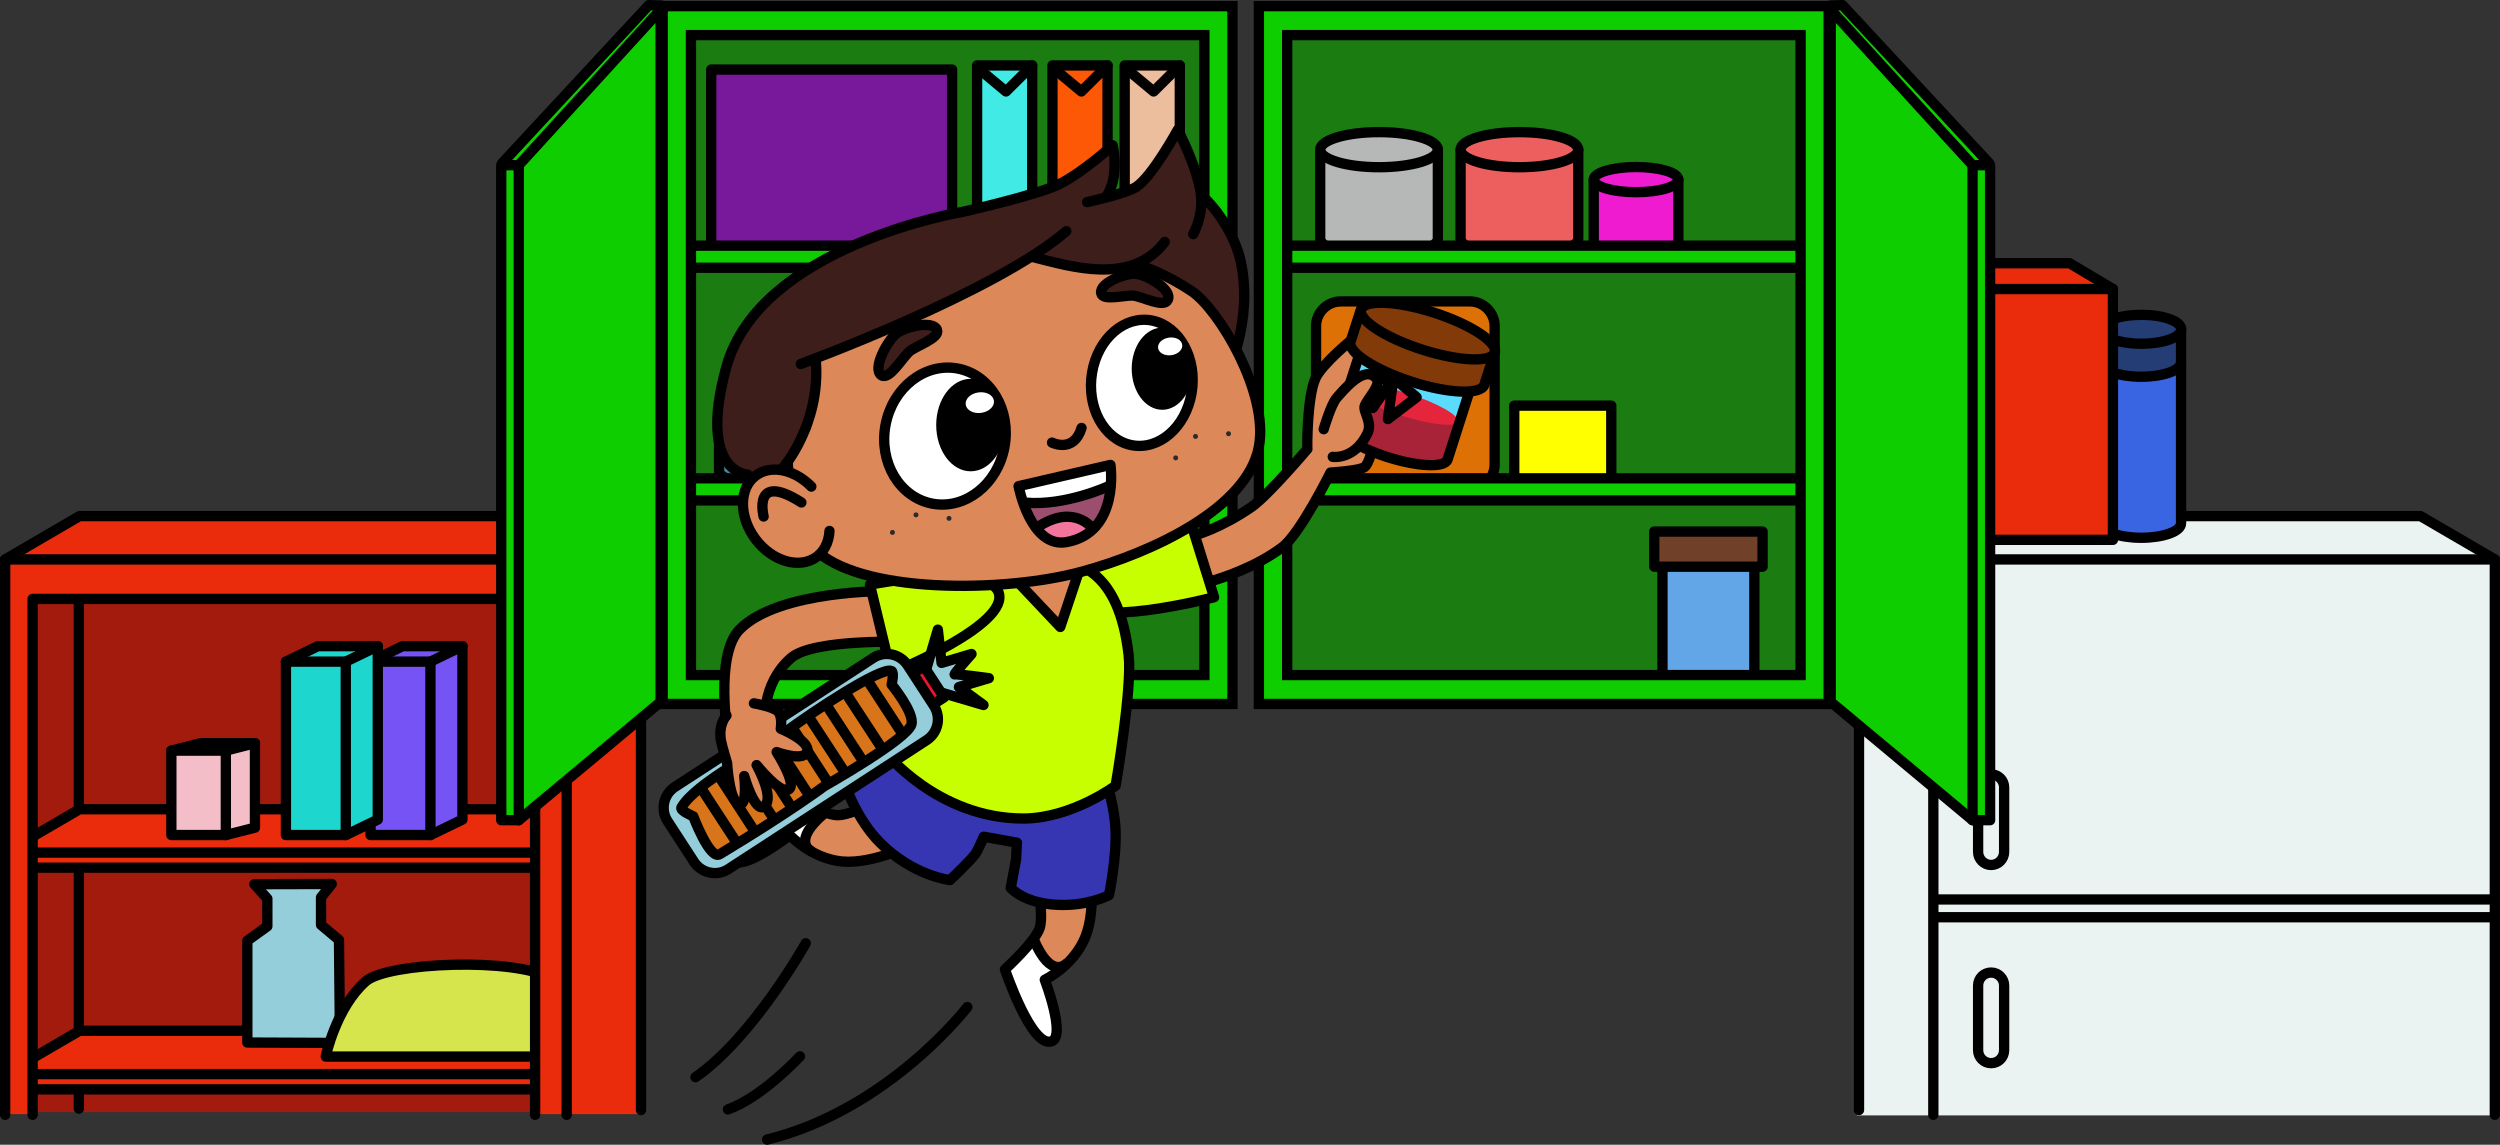 <svg version="1.0" id="theMommyBedImageEleven" xmlns="http://www.w3.org/2000/svg" xmlns:xlink="http://www.w3.org/1999/xlink" x="0px" y="0px" viewBox="0 0 1211 554.5" enable-background="new 0 0 1211 554.5" xml:space="preserve" style="pointer-events: none" aria-labeledby="MommyBedEleven" role="img"><rect x="0" y="0" width="1211" height="554.5" fill="#333333" stroke="none"/><title id="MommyBedEleven">Jake jumps up to the top cupboard and grabs jam for his bread.</title><desc>Jake Cupboard Food Kitchen</desc><g id="refridgerator"><g><polygon fill="#EBF2F2" points="1208.5,540.3 899.5,540.3 900.3,249.8 1172,249 1208.3,271.5 "/><line fill="none" stroke="#000000" stroke-width="5" stroke-linecap="round" stroke-linejoin="round" stroke-miterlimit="10" x1="936.5" y1="271" x2="900.5" y2="250"/><line fill="none" stroke="#000000" stroke-width="5" stroke-linecap="round" stroke-linejoin="round" stroke-miterlimit="10" x1="938.2" y1="435.7" x2="1206.8" y2="435.7"/><line fill="none" stroke="#000000" stroke-width="5" stroke-linecap="round" stroke-linejoin="round" stroke-miterlimit="10" x1="938.2" y1="444.3" x2="1206.8" y2="444.3"/><polyline fill="none" stroke="#000000" stroke-width="5" stroke-linecap="round" stroke-linejoin="round" stroke-miterlimit="10" points="936.5,540 936.5,271 1208.5,271 1208.5,540 "/><polyline fill="none" stroke="#000000" stroke-width="5" stroke-linecap="round" stroke-linejoin="round" stroke-miterlimit="10" points="900.5,537.7 900.5,250 1172.5,250 1208.5,271 "/><path fill="none" stroke="#000000" stroke-width="5" stroke-linecap="round" stroke-linejoin="round" stroke-miterlimit="10" d="M964.5,515L964.5,515c-3.5,0-6.3-2.8-6.3-6.3v-31.3c0-3.5,2.8-6.3,6.3-6.3l0,0c3.5,0,6.3,2.9,6.3,6.3v31.3C970.8,512.2,968,515,964.5,515z"/><path fill="none" stroke="#000000" stroke-width="5" stroke-linecap="round" stroke-linejoin="round" stroke-miterlimit="10" d="M964.5,419L964.5,419c-3.5,0-6.3-2.9-6.3-6.3v-31.3c0-3.5,2.8-6.3,6.3-6.3l0,0c3.5,0,6.3,2.9,6.3,6.3v31.3C970.8,416.1,968,419,964.5,419z"/></g><g><path fill="#253D75" d="M1048.8,153c0.5,0.5,7.7,5.7,7.7,5.7l0.3,14.3l-6.8,12.8c0,0-31-3-31.3-2.7c-0.3,0.3-1.8-8.7-1.7-9.5c0.2-0.8,1-14.8,1.2-15.3c0.2-0.5,9-4.7,9-4.7l13.3-1.2L1048.8,153z"/><path fill="#3965E2" d="M1053.8,178.2l1.8,2.8l0.8,72.5l-5.2,5l-13.8,3.2l-12.8-2.2c0,0-7-4.7-6.8-5.3c0.2-0.7-0.5-75.3-0.5-75.3l2.5-0.8l17.4,4.5L1053.8,178.2z"/><ellipse fill="none" stroke="#000000" stroke-width="5" stroke-linecap="round" stroke-linejoin="round" stroke-miterlimit="10" cx="1037.3" cy="159.5" rx="19.3" ry="7"/><path fill="none" stroke="#000000" stroke-width="5" stroke-linecap="round" stroke-linejoin="round" stroke-miterlimit="10" d="M1056.5,160v93.5c0,3.9-8.6,7-19.3,7s-19.3-3.1-19.3-7v-93"/><path fill="none" stroke="#000000" stroke-width="5" stroke-linecap="round" stroke-linejoin="round" stroke-miterlimit="10" d="M1056.5,175.5c0,3.9-8.6,7-19.3,7s-19.3-3.1-19.3-7"/></g><g><path fill="#EA2B0C" d="M999,127.2c0.1,0,7,1.8,7,1.8l14.5,8.5l3,7.5l1,111.8c0,0-1.8,5.7-2,5.2s-74.7-0.3-74.7-0.3l-7.3-1.8l-14.2-8.2l-1.3-13.3l0.7-105.5l2.2-5.2L999,127.2z"/><rect x="944.5" y="140" fill="none" stroke="#000000" stroke-width="5" stroke-linecap="round" stroke-linejoin="round" stroke-miterlimit="10" width="79" height="121.5"/><line fill="none" stroke="#000000" stroke-width="5" stroke-linecap="round" stroke-linejoin="round" stroke-miterlimit="10" x1="925.5" y1="127.5" x2="944.5" y2="140"/><polyline fill="none" stroke="#000000" stroke-width="5" stroke-linecap="round" stroke-linejoin="round" stroke-miterlimit="10" points="944.5,261.5 925.5,251 925.5,127.5 1002.5,127.5 1023.5,140 "/></g></g><g id="shelf"><g><polygon fill="#A31B0D" points="277.3,538.7 9.8,538.7 9.5,279 277,279 "/></g><g><line fill="none" stroke="#000000" stroke-width="5" stroke-linecap="round" stroke-linejoin="round" stroke-miterlimit="10" x1="38.2" y1="537" x2="38.2" y2="266"/></g><g><polygon fill="#EA2B0C" points="266.5,390.3 43.2,391.7 34.2,395 11.5,406.7 11.2,420 268.2,419.7 "/><polyline fill="none" stroke="#000000" stroke-width="5" stroke-linecap="round" stroke-linejoin="round" stroke-miterlimit="10" points="310.5,392 38.5,392 2.5,413 274.5,413 "/><line fill="none" stroke="#000000" stroke-width="5" stroke-linecap="round" stroke-linejoin="round" stroke-miterlimit="10" x1="7.2" y1="420.3" x2="265.8" y2="420.3"/></g><g><polyline fill="#EA2B0C" points="268.2,499.7 43.2,499 35.2,501.7 12.2,514 10.8,529 262.8,526.3 268.5,501 "/><polyline fill="none" stroke="#000000" stroke-width="5" stroke-linecap="round" stroke-linejoin="round" stroke-miterlimit="10" points="310.5,499.3 38.5,499.3 2.5,520.3 274.5,520.3 "/><line fill="none" stroke="#000000" stroke-width="5" stroke-linecap="round" stroke-linejoin="round" stroke-miterlimit="10" x1="265.8" y1="527.7" x2="7.2" y2="527.7"/></g><g><path fill="#7653F4" d="M198.8,311.8c-0.5,0.8-8.3,3-8.3,3l-8.3,3.5l-3.5,4.3l0.5,78.5l1.3,3.8h25.8l9.3-3.5l7-3l2-9.8v-72.8L222,312L198.8,311.8z"/><rect x="179.5" y="320.5" fill="none" stroke="#000000" stroke-width="5" stroke-linecap="round" stroke-linejoin="round" stroke-miterlimit="10" width="29" height="84"/><polyline fill="none" stroke="#000000" stroke-width="5" stroke-linecap="round" stroke-linejoin="round" stroke-miterlimit="10" points="208.5,404.5 224,397 224,313 195,313 179.5,320.5 "/><line fill="none" stroke="#000000" stroke-width="5" stroke-linecap="round" stroke-linejoin="round" stroke-miterlimit="10" x1="208.5" y1="320.5" x2="224" y2="313"/></g><g><path fill="#1DD6CD" d="M184.3,319l-3.5-6.8l-24.5,0.3l-6.5,1.8c0,0-7.3,4-8,4s-3.8,5.3-3.8,5.3l0.8,77.8l1,2.5l24.5,0.8l8.3-2.5l12.5-8.8L184.3,319z"/><rect x="138.5" y="320.5" fill="none" stroke="#000000" stroke-width="5" stroke-linecap="round" stroke-linejoin="round" stroke-miterlimit="10" width="29" height="84"/><polyline fill="none" stroke="#000000" stroke-width="5" stroke-linecap="round" stroke-linejoin="round" stroke-miterlimit="10" points="167.5,404.5 183,397 183,313 154,313 138.5,320.5 "/><line fill="none" stroke="#000000" stroke-width="5" stroke-linecap="round" stroke-linejoin="round" stroke-miterlimit="10" x1="167.5" y1="320.5" x2="183" y2="313"/></g><g><path fill="#F4BEC9" d="M87,361.5l-3.8,3.3v36.8l2.3,3h22l9.5-2.3l6.8-3.3c0,0,0.5-35.3,0.3-36s-1.8-4-1.8-4l-23,0.3l-5,0.5L87,361.5z"/><rect x="83" y="363.6" fill="none" stroke="#000000" stroke-width="5" stroke-linecap="round" stroke-linejoin="round" stroke-miterlimit="10" width="26.4" height="40.9"/><polyline fill="none" stroke="#000000" stroke-width="5" stroke-linecap="round" stroke-linejoin="round" stroke-miterlimit="10" points="109.4,404.5 123.5,400.9 123.5,360 97.1,360 83,363.6 "/><line fill="none" stroke="#000000" stroke-width="5" stroke-linecap="round" stroke-linejoin="round" stroke-miterlimit="10" x1="109.4" y1="363.6" x2="123.5" y2="360"/></g><g><polygon fill="#95CEDB" stroke="#000000" stroke-width="5" stroke-linecap="round" stroke-linejoin="round" stroke-miterlimit="10" points="160.7,428.2 155.5,434.7 155.5,448 164.2,455.3 164.7,505.2 119.8,505 119.8,455.7 129.5,448.7 129.5,435.3 123.2,428.3 "/></g><g><path fill="#D7E54C" stroke="#000000" stroke-width="5" stroke-linecap="round" stroke-linejoin="round" stroke-miterlimit="10" d="M157.8,511.7c0,0,5-23.7,19.3-36.3c10.5-9.3,72.6-11.8,90.3-1.3c12.1,7.1,14,37.7,14,37.7H157.8z"/></g><g><polygon fill="#EA2B0C" points="258.5,290 259.5,539.7 310.2,539.7 311.5,249.7 39.5,249.7 2.8,270.7 1.5,539.7 16.2,539.7 16.2,289.7 "/><polyline fill="none" stroke="#000000" stroke-width="5" stroke-linecap="round" stroke-linejoin="round" stroke-miterlimit="10" points="259.2,540 259.2,290.1 15.8,290.1 15.8,540 "/><line fill="none" stroke="#000000" stroke-width="5" stroke-linecap="round" stroke-linejoin="round" stroke-miterlimit="10" x1="274.5" y1="271" x2="310.5" y2="250"/><polyline fill="none" stroke="#000000" stroke-width="5" stroke-linecap="round" stroke-linejoin="round" stroke-miterlimit="10" points="274.5,540 274.5,271 2.5,271 2.5,540 "/><polyline fill="none" stroke="#000000" stroke-width="5" stroke-linecap="round" stroke-linejoin="round" stroke-miterlimit="10" points="310.5,537.7 310.5,250 38.5,250 2.5,271 "/></g></g><g id="cupboardTwo"><g><rect x="615.2" y="9" fill="#1B7C11" width="263.3" height="326.7"/></g><g><path fill="#B6B7B7" d="M688.3,65.5c0,0,6.8,3.5,7.3,4.3s1,8.5,1,8.5l0.8,36.8l-3,2.8l-19.3,4.8l-26.3-0.3l-11-7.5l1.8-40l2.8-6.3l24.3-4.3L688.3,65.5z"/><ellipse fill="none" stroke="#000000" stroke-width="5" stroke-linecap="round" stroke-linejoin="round" stroke-miterlimit="10" cx="668" cy="72.5" rx="28.5" ry="8.5"/><path fill="none" stroke="#000000" stroke-width="5" stroke-linecap="round" stroke-linejoin="round" stroke-miterlimit="10" d="M696.5,72.5v43c0,4.7-12.8,8.5-28.5,8.5s-28.5-3.8-28.5-8.5V73"/></g><g><path fill="#ED5F5F" d="M757.5,65.5c1,0.3,6,5.8,6,5.8s0.3,10.8,0.8,11.5s0.8,34.5,0.8,34.5s-12.8,6.3-13.5,6.3s-23.3-1.5-24.8-1.8s-16.3-2.8-17-3.5s-2.8-5.5-2.8-5.5s0.3-36.5,1-37.5s2.3-7,2.3-7s29.8-6,30-5.3S757.5,65.5,757.5,65.5z"/><ellipse fill="none" stroke="#000000" stroke-width="5" stroke-linecap="round" stroke-linejoin="round" stroke-miterlimit="10" cx="736" cy="72.5" rx="28.5" ry="8.5"/><path fill="none" stroke="#000000" stroke-width="5" stroke-linecap="round" stroke-linejoin="round" stroke-miterlimit="10" d="M764.5,72.5v43c0,4.7-12.8,8.5-28.5,8.5s-28.5-3.8-28.5-8.5V73"/></g><g><path fill="#EF1BD1" d="M794,80.5l-17.2,1.8l-5.3,6.3l0.3,30.8c0,0,19,4.7,19.7,4.3c0.7-0.3,18-1.8,18-1.8l3.7-4.7L813,93.2c0,0-1.5-7.7-1.3-8.2C811.8,84.5,794,80.5,794,80.5z"/><ellipse fill="none" stroke="#000000" stroke-width="5" stroke-linecap="round" stroke-linejoin="round" stroke-miterlimit="10" cx="792.5" cy="87" rx="20.5" ry="6.1"/><path fill="none" stroke="#000000" stroke-width="5" stroke-linecap="round" stroke-linejoin="round" stroke-miterlimit="10" d="M813,87v30.9c0,3.4-9.2,6.1-20.5,6.1s-20.5-2.7-20.5-6.1V87.3"/></g><g><path fill="#DD7105" stroke="#000000" stroke-width="5" stroke-linecap="round" stroke-linejoin="round" stroke-miterlimit="10" d="M712,237h-62.5c-6.6,0-12-5.4-12-12v-67c0-6.6,5.4-12,12-12H712c6.6,0,12,5.4,12,12v67C724,231.6,718.6,237,712,237z"/><line fill="none" stroke="#000000" stroke-width="5" stroke-linecap="round" stroke-linejoin="round" stroke-miterlimit="10" x1="639" y1="177.5" x2="723" y2="177.5"/></g><g><rect x="733.5" y="196.5" fill="#FFFF00" stroke="#000000" stroke-width="5" stroke-linecap="round" stroke-linejoin="round" stroke-miterlimit="10" width="47" height="39.5"/></g><g><rect x="805.3" y="268.5" fill="#62A6E8" stroke="#000000" stroke-width="5" stroke-linecap="round" stroke-linejoin="round" stroke-miterlimit="10" width="44.5" height="64"/><rect x="801.3" y="257.5" fill="#704128" stroke="#000000" stroke-width="5" stroke-linecap="round" stroke-linejoin="round" stroke-miterlimit="10" width="52.5" height="17"/></g><g><polygon fill="#0FCE00" points="878.5,117.7 878.5,129.7 618.2,129.3 618.8,118.7 "/><polygon fill="#0FCE00" points="877.2,232 878.8,242.3 613.5,241.3 614.2,232.7 "/><rect x="616.2" y="119" fill="none" stroke="#000000" stroke-width="5" stroke-miterlimit="10" width="262.7" height="10.7"/><rect x="616.2" y="231.7" fill="none" stroke="#000000" stroke-width="5" stroke-miterlimit="10" width="262.7" height="10.7"/></g><g><path fill="#0FCE00" d="M897.8,7.7l-6-5.7l-2.3,0.3L886.8,8v330l4.7,8.7l61,49.7l9,1.3l3-3c0,0-0.3-307.3-0.3-308.3s-1.3-9.3-1.3-9.3L897.8,7.7z"/><polygon fill="none" stroke="#000000" stroke-width="5" stroke-linecap="round" stroke-linejoin="round" stroke-miterlimit="10" points="886.8,4.7 955.5,80 955.5,397.3 886.8,340 "/><polyline fill="none" stroke="#000000" stroke-width="5" stroke-linecap="round" stroke-linejoin="round" stroke-miterlimit="10" points="955.5,397.3 964,397.3 964,80 955.5,80 "/><polyline fill="none" stroke="#000000" stroke-width="5" stroke-linecap="round" stroke-linejoin="round" stroke-miterlimit="10" points="963.5,79 892.5,2.5 886.5,2.7 "/></g><path fill="#0FCE00" d="M885.5,4.7l-4-2.3L609.8,3l1,337.3l275,1.7L885.5,4.7z M623.5,327L624,20.5l2-4h243.5L872,20v304l0.2,3H623.5z"/><g><rect x="609.8" y="3" fill="none" stroke="#000000" stroke-width="5" stroke-miterlimit="10" width="276" height="338"/><rect x="623.5" y="17" fill="none" stroke="#000000" stroke-width="5" stroke-miterlimit="10" width="248.7" height="310"/></g></g><g id="cupboardOne"><g><rect x="327.5" y="8" fill="#1B7C11" width="263" height="324.5"/></g><g><rect x="344.5" y="33.7" fill="#78189B" stroke="#000000" stroke-width="5" stroke-linecap="round" stroke-linejoin="round" stroke-miterlimit="10" width="116.7" height="90.7"/></g><g><rect x="473.3" y="31.7" fill="#42EAE5" stroke="#000000" stroke-width="5" stroke-linecap="round" stroke-linejoin="round" stroke-miterlimit="10" width="26.7" height="92.7"/><polyline fill="none" stroke="#000000" stroke-width="5" stroke-linecap="round" stroke-linejoin="round" stroke-miterlimit="10" points="475.3,34.3 487.3,44.3 500,31.7 "/></g><g><rect x="509.8" y="31.7" fill="#FC5806" stroke="#000000" stroke-width="5" stroke-linecap="round" stroke-linejoin="round" stroke-miterlimit="10" width="26.7" height="92.7"/><polyline fill="none" stroke="#000000" stroke-width="5" stroke-linecap="round" stroke-linejoin="round" stroke-miterlimit="10" points="511.8,34.3 523.8,44.3 536.5,31.7 "/></g><g><rect x="544.8" y="31.7" fill="#EDBE9D" stroke="#000000" stroke-width="5" stroke-linecap="round" stroke-linejoin="round" stroke-miterlimit="10" width="26.7" height="92.7"/><polyline fill="none" stroke="#000000" stroke-width="5" stroke-linecap="round" stroke-linejoin="round" stroke-miterlimit="10" points="546.8,34.3 558.8,44.3 571.5,31.7 "/></g><g><path fill="#3D8BA0" d="M389.6,205.3c-0.3-0.5-0.9-8.6-0.9-8.6l-14.8-5.5l-18.8,2.3l-7.3,3.1c0,0,0.6,21.8,0.4,22.9s0.1,10.5,0.1,10.5L364,233l17.5-0.9l8.3-3.8L389.6,205.3z"/><path fill="none" stroke="#000000" stroke-width="5" stroke-linecap="round" stroke-linejoin="round" stroke-miterlimit="10" d="M389.3,197.3v30.9c0,3.4-9.2,6.1-20.5,6.1c-11.3,0-20.5-2.7-20.5-6.1v-30.6"/><ellipse fill="none" stroke="#000000" stroke-width="5" stroke-linecap="round" stroke-linejoin="round" stroke-miterlimit="10" cx="368.8" cy="197.3" rx="20.5" ry="6.1"/></g><g><path fill="#EF59AF" d="M423.1,190.4c0.3,0.4,13.9,6,13.9,6l0.9,24.3l-0.5,9.8l-14,3.1h-16.1l-12.5-6.1l1.3-30.5l13.8-5.1L423.1,190.4z"/><path fill="none" stroke="#000000" stroke-width="5" stroke-linecap="round" stroke-linejoin="round" stroke-miterlimit="10" d="M437.3,197.3v30.9c0,3.4-9.2,6.1-20.5,6.1s-20.5-2.7-20.5-6.1v-30.6"/><ellipse fill="none" stroke="#000000" stroke-width="5" stroke-linecap="round" stroke-linejoin="round" stroke-miterlimit="10" cx="416.8" cy="197.3" rx="20.5" ry="6.1"/></g><g><polygon fill="#757575" points="412.3,155.9 417.4,159.4 418.4,167.4 418.5,189.3 417.3,194.1 407.4,197.6 392.3,197.5 379.5,194.8 376.3,190.5 375.5,164.1 377.3,157.6 394,153.9 "/><path fill="none" stroke="#000000" stroke-width="5" stroke-linecap="round" stroke-linejoin="round" stroke-miterlimit="10" d="M417.3,160.6v30.9c0,3.4-9.2,6.1-20.5,6.1s-20.5-2.7-20.5-6.1V161"/><ellipse fill="none" stroke="#000000" stroke-width="5" stroke-linecap="round" stroke-linejoin="round" stroke-miterlimit="10" cx="396.8" cy="160.6" rx="20.5" ry="6.1"/></g><g><rect x="329" y="117.5" fill="#0FCE00" width="261.5" height="11.5"/><rect x="330" y="230" fill="#0FCE00" width="260.5" height="13"/><rect x="328" y="119" fill="none" stroke="#000000" stroke-width="5" stroke-miterlimit="10" width="262.7" height="10.7"/><rect x="328" y="231.7" fill="none" stroke="#000000" stroke-width="5" stroke-miterlimit="10" width="262.7" height="10.7"/></g><g><polygon fill="#0FCE00" points="318,1.5 320,8.5 320.5,338 317.5,344 254,396 243,397.5 243,79 312.5,3.5 "/><polygon fill="none" stroke="#000000" stroke-width="5" stroke-linecap="round" stroke-linejoin="round" stroke-miterlimit="10" points="320,4.7 251.3,80 251.3,397.3 320,340 "/><polyline fill="none" stroke="#000000" stroke-width="5" stroke-linecap="round" stroke-linejoin="round" stroke-miterlimit="10" points="251.3,397.3 242.8,397.3 242.8,80 251.3,80 "/><polyline fill="none" stroke="#000000" stroke-width="5" stroke-linecap="round" stroke-linejoin="round" stroke-miterlimit="10" points="243.3,79 314.3,2.5 320.3,2.7 "/></g><g><path fill="#0FCE00" d="M597,3H323l-2.5,9L320,329.5l3.5,12.5l274-0.5L597,3z M583,325l-2.5,3.5l-242.5-1l-4-3.5l1-304.5l2.5-3L583.3,17l0.7,3L583,325z"/><rect x="321" y="3" fill="none" stroke="#000000" stroke-width="5" stroke-miterlimit="10" width="276" height="338"/><rect x="334.7" y="17" fill="none" stroke="#000000" stroke-width="5" stroke-miterlimit="10" width="248.7" height="310"/></g></g><g id="jake"><g><path fill="none" stroke="#000000" stroke-width="5" stroke-linecap="round" stroke-linejoin="round" stroke-miterlimit="10" d="M468.6,487.8c0,0-38.1,49.7-97,64.2"/><path fill="none" stroke="#000000" stroke-width="5" stroke-linecap="round" stroke-linejoin="round" stroke-miterlimit="10" d="M387.5,511.7c0,0-18.4,19.9-34.9,25.7"/><path fill="none" stroke="#000000" stroke-width="5" stroke-linecap="round" stroke-linejoin="round" stroke-miterlimit="10" d="M390.3,456.9c0,0-25.3,45.4-53.4,64.9"/></g><g><path fill="#DD8858" stroke="#000000" stroke-width="5" stroke-linecap="round" stroke-linejoin="round" stroke-miterlimit="10" d="M665,216.1c0,0-1.7,8.6-4.1,10.2c-2.7,1.8-16.4,2.6-16.4,2.6s-14.8,29.9-23.5,36.3c-25,18.5-61.6,22.1-61.6,22.1l-3-24.4c0,0,21.6,2.1,49.8-17.3c8-5.5,27.1-28.1,27.1-28.1c-0.2-0.9-0.1-25.3,3.9-34.2c3.1-7.1,19-19.9,19-19.9"/><path fill="#C8FF00" stroke="#000000" stroke-width="5" stroke-linecap="round" stroke-linejoin="round" stroke-miterlimit="10" d="M573.4,242.1l14.7,47.2c0,0-62.2,16.4-69.9,0.7C509.7,272.7,573.4,242.1,573.4,242.1z"/><g><g><polyline fill="#5ADCFF" points="658.2,172.2 682.2,184.5 712.8,189.5 701.2,222.6 689.2,225.5 654.5,213.8 647.6,205.4 658.1,173.3 "/><path fill="#A82238" d="M660.3,188.5c-1-0.3-8.2,0.8-8.2,0.8s-3.4,12.3-3.6,13.1c-0.2,0.8-0.3,7-0.3,7l17.5,10.2l25.5,5.9l7.4,0.1l4.1-5.8l5-15.5L660.3,188.5z"/><ellipse transform="matrix(0.952 0.306 -0.306 0.952 92.81 -198.897)" fill="#E5253C" cx="679.7" cy="196.1" rx="27.6" ry="5.6"/><path fill="none" stroke="#000000" stroke-width="5" stroke-linecap="round" stroke-linejoin="round" stroke-miterlimit="10" d="M713.2,185.2l-12,37.4c-1.3,4.1-14.4,3.5-29.2-1.2c-14.8-4.8-25.7-11.9-24.4-16l12.3-38.1"/></g><g><polygon fill="none" stroke="#000000" stroke-width="5" stroke-linecap="round" stroke-linejoin="round" stroke-miterlimit="10" points="675,183.1 662.6,184.2 665,197.6 "/><polygon fill="none" stroke="#000000" stroke-width="5" stroke-linecap="round" stroke-linejoin="round" stroke-miterlimit="10" points="672.3,203 675,183.1 686.2,192.4 "/></g><g><path fill="#823A09" d="M711.6,157.7c0.4,0.1,10.1,7.5,10.6,8.1c0.5,0.6,0.2,9.6,0.2,9.6l-2.8,8.1l-3.5,4.7l-16.3,0.2l-21.2-5.5l-15.8-7.8c0,0-7.4-4.8-7.7-5.3s-0.9-7.3-0.9-7.3l6.7-15l14.3,0.3l24,4.9L711.6,157.7z"/><path fill="none" stroke="#000000" stroke-width="5" stroke-linecap="round" stroke-linejoin="round" stroke-miterlimit="10" d="M723.9,171.2l-4.9,15.2c-1.6,4.9-17.4,4.3-35.3-1.5c-17.9-5.8-31.1-14.4-29.5-19.4l4.9-15.2"/><ellipse transform="matrix(0.952 0.306 -0.306 0.952 82.55 -204.215)" fill="none" stroke="#000000" stroke-width="5" stroke-linecap="round" stroke-linejoin="round" stroke-miterlimit="10" cx="691.5" cy="160.7" rx="34" ry="9.4"/></g></g><path fill="#DD8858" stroke="#000000" stroke-width="5" stroke-linecap="round" stroke-linejoin="round" stroke-miterlimit="10" d="M645.6,221.3c0,0,10.4,1.6,16.7-11.2c2.8-5.6-2.3-10.8-1.2-13.6c1.3-3.3,7.9-10,5.8-12.9c-5.7-7.7-16.4,5.8-19.4,9.1c-2.8,3.2-6.3,15.2-6.3,15.2"/></g><g><g><polygon fill="#DD8858" points="502.9,414.4 499.8,417.7 503.7,436.1 504.9,445.1 500.7,454.4 504.8,462 514,469.3 525.5,454.1 529.7,439.6 527.5,421.2 525.4,416.4 "/><path fill="#FFFFFF" d="M498.4,457.3l-9.2,10l-1.4,4.1l3.3,10.2c0,0,7,14.9,7.2,15.5c0.1,0.6,4.8,6.4,4.8,6.4s6.1,2.3,6.3,1.7s2.7-4.1,2.6-5.5c-0.1-1.4-5.3-25.8-5.3-25.8s5.6-3.1,5.5-3.7c-0.1-0.6-7.6-6.5-7.6-6.5l-4.6-7L498.4,457.3z"/><path fill="none" stroke="#000000" stroke-width="5" stroke-linecap="round" stroke-linejoin="round" stroke-miterlimit="10" d="M499.8,414.8c0,0,6.6,26.1,3.8,34.8c-2.1,6.5-16.8,20-16.8,20s12.9,38.3,22.6,34.8c7.1-2.5-3.3-29.8-3.3-29.8s13.7-6.5,19.5-20.4c6.2-14.9,1.7-38.1,1.7-38.1L499.8,414.8z"/><path fill="none" stroke="#000000" stroke-width="5" stroke-linecap="round" stroke-linejoin="round" stroke-miterlimit="10" d="M516.3,467c0,0-7.2,7.5-15.4-11.6"/></g><g><path fill="#DD8858" d="M405.1,394c-1.1,0.5-8.1,2.6-8.1,2.6l-6.3,8.2l0.6,7l13.8,5.3l14.3-0.7l21.6-6.2l4.2-4.1l-5.8-21.1l-3.5-2.5l-17.3,8.5L405.1,394z"/><path fill="#FFFFFF" d="M384.5,385.8l-5,0.6L360.7,402c0,0-5.5,8.8-5.6,9.4c0,0.6-0.2,5-0.2,5l3.3,2.3l20-9.8l4.8-3.6l4,3.8l2.2-2.2l4.6-8.9c0,0,4.7-3.9,4.5-4.3C398,393.2,384.5,385.8,384.5,385.8z"/><path fill="none" stroke="#000000" stroke-width="5" stroke-linecap="round" stroke-linejoin="round" stroke-miterlimit="10" d="M437.8,381.1c0,0-23.1,13.9-32.2,13.8c-6.8-0.1-24-10.2-24-10.2s-32.8,23.5-26.6,31.8c4.5,6,27.6-11.9,27.6-11.9s10.3,11.2,25.2,12.7c16,1.5,36.9-9.5,36.9-9.5L437.8,381.1z"/><path fill="none" stroke="#000000" stroke-width="5" stroke-linecap="round" stroke-linejoin="round" stroke-miterlimit="10" d="M392.7,412.1c0,0-9.3-4.7,6.6-18.1"/></g><g><path fill="#3636B2" stroke="#000000" stroke-width="5" stroke-linecap="round" stroke-linejoin="round" stroke-miterlimit="10" d="M534.6,375.4c0,0,4.7,11.2,5.7,25.3c0.9,13.6-3.1,32.9-3.1,32.9s-10,5.4-24.9,4.7c-16.4-0.7-22.7-8.2-22.7-8.2l2.6-13.9l0.4-8l-16.1-2.9c0,0-2.8,6.8-4.3,8.7c-3.4,4.2-12,12.3-12,12.3s-17.8-1.9-33.9-18.1c-11.5-11.5-16.9-28.1-16.9-28.1s9.8-4.9,19.5-12.3c8.8-6.8,14.5-15.5,14.5-15.5L534.6,375.4z"/></g></g><g><path fill="#C8FF00" d="M500.8,277.6l-15.8-2.1l-25,19.3c0,0-4.2,11.3-4.4,12s-7.6,32-7.6,32l-10.5,18.9l-9.2,6.1l8.7,9.5l20.3,13.5l21.1,8.8l26,0.1l19.2-5l12.7-7.5l4.2-3.5c0,0,6.7-59.7,6.5-60.6c-0.2-0.9-5.1-25.1-5.1-25.1l-13.9-17.6l-18.5-3.2L500.8,277.6z"/><path fill="#DD8858" d="M492,272.2l-2.8,5.3l20.5,22.2l4.7,1.7l8.4-24.5l-1.2-4.4c0,0-16.1-2.3-16.7-2.2S492,272.2,492,272.2z"/><path fill="none" stroke="#000000" stroke-width="5" stroke-linecap="round" stroke-linejoin="round" stroke-miterlimit="10" d="M540.4,380.6c0,0,8.2-47.6,6.3-63.4c-4.7-41.2-24.8-46-40.2-46.7c-16.3-0.7-39.9,14.9-47.5,26.3c-3.7,5.5-6.1,28.1-9.8,39.6c-6.7,20.4-20.9,27.4-20.9,27.4s25.7,32.8,67.7,32.7C519.3,396.3,540.4,380.6,540.4,380.6z"/><polyline fill="none" stroke="#000000" stroke-width="5" stroke-linecap="round" stroke-linejoin="round" stroke-miterlimit="10" points="523.6,273.8 513.6,303.7 487.8,276.4 "/></g><g><path fill="#DD8858" stroke="#000000" stroke-width="5" stroke-linecap="round" stroke-linejoin="round" stroke-miterlimit="10" d="M441.2,311c0,0-47-1.9-58,7.7c-14.7,12.7-12.7,32.3-12.7,32.3l-18,5.3c0,0-6.3-39,5.7-51.3c18.9-19.4,72.3-18.7,72.3-18.7L441.2,311z"/><path fill="#C8FF00" stroke="#000000" stroke-width="5" stroke-linecap="round" stroke-linejoin="round" stroke-miterlimit="10" d="M431.7,326l-10.3-42.8c0,0,56.2-11,62.2,3.5C490.1,302.5,431.7,326,431.7,326z"/></g><g><g><path fill="#3D1E1B" d="M381.6,229.5l-27.2,0.3l-5.2-13l-1.1-21.3l4.4-20.7l9.7-16.9l16-18.4l23.8-16.1l29.7-12.2l19.3-4.2l41.7-12.6l14.9-2.7l18.3-10.5l10.2-10.5l1.8,0.6l2.1,8l-1.2,7.2l-1.6,8.8l11.8-4l11.8-9.8l7.9-13.8l2.1-4.6l11,26l0.3,8.6l3.1,0.8c0,0,6.2,5.8,6.9,7.1c0.7,1.3,6.1,12.5,6.1,12.5l4.4,15.3l0.2,24.6l-7,21.6l-23.1,4.3L381.6,229.5z"/><path fill="none" stroke="#000000" stroke-width="5" stroke-linecap="round" stroke-linejoin="round" stroke-miterlimit="10" d="M362.1,229.9c0,0-24.3-0.9-10.3-52c16.2-59,114.6-75.3,114.6-75.3s35.9-8.1,46.5-13.3c11.4-5.6,26.1-18.9,26.1-18.9s2.2,9.5-0.2,18.4c-0.6,2.1-1.5,4.1-2.5,5.8"/><path fill="none" stroke="#000000" stroke-width="5" stroke-linecap="round" stroke-linejoin="round" stroke-miterlimit="10" d="M526.6,97.9c0,0,18.5-4,23.7-7.3c7.8-5,20.2-27.7,20.2-27.7s10.9,20.5,11.4,33.8c0.4,9.1-3.9,16.7-3.9,16.7"/><path fill="none" stroke="#000000" stroke-width="5" stroke-linecap="round" stroke-linejoin="round" stroke-miterlimit="10" d="M582.3,94.9c6.4,5.4,15.8,18.5,18.7,31.7c6.3,29.4-6.9,55.1-6.9,55.1"/></g><g><path fill="#DD8858" stroke="#000000" stroke-width="5" stroke-linecap="round" stroke-linejoin="round" stroke-miterlimit="10" d="M577.3,141.1c13,8.7,37.4,49.1,32.5,75.3c-5.5,29.6-51.2,51.1-85.7,60.5C487,287.1,415.6,288,394,265.4c-12.6-13.2-17-60.7-8.4-77.3c12.7-24.4,33.1-46,86.1-60.1C520.5,115,553.6,125.3,577.3,141.1z"/></g><g><path fill="#3D1E1B" d="M561.9,103.4c0.3,0.9,7.9,6.7,7.9,6.7l-7.7,12.4l-18.8,7.8L511,127l-13.6-1.1l-39,21.6c0,0-51.5,22.6-52.4,23.2c-0.9,0.6-10.7,2.6-10.7,2.6s0.3,14.9,0,15.8c-0.3,0.9-2.5,18.7-2.5,18.7L378,230.2l-16.8-12.8l20.2-53.8c0,0,37-33.5,37-32.6c0,0.9,92.3-27.8,92.3-27.8s33.8,4.6,33.8,3.4S561.9,103.4,561.9,103.4z"/><path fill="none" stroke="#000000" stroke-width="5" stroke-linecap="round" stroke-linejoin="round" stroke-miterlimit="10" d="M379.3,226.6c0,0,18.2-20.9,15.9-51.6"/><path fill="none" stroke="#000000" stroke-width="5" stroke-linecap="round" stroke-linejoin="round" stroke-miterlimit="10" d="M380.7,243.6"/><path fill="none" stroke="#000000" stroke-width="5" stroke-linecap="round" stroke-linejoin="round" stroke-miterlimit="10" d="M387.9,176.3c0,0,93.8-34.4,128.6-64.3"/><path fill="none" stroke="#000000" stroke-width="5" stroke-linecap="round" stroke-linejoin="round" stroke-miterlimit="10" d="M500.3,124.5c18.6,4.7,47.9,13.8,63.9-7.3"/></g><g><path fill="#DD8858" stroke="#000000" stroke-width="5" stroke-linecap="round" stroke-linejoin="round" stroke-miterlimit="10" d="M401.8,257.2c-0.3,5.8-2.9,10.8-7.7,13.5c-9,5-22.2-0.1-29.5-11.5c-7.3-11.4-6-24.8,3-29.8c7.5-4.2,17.9-1.3,25.4,6.3"/><path fill="none" stroke="#000000" stroke-width="5" stroke-linecap="round" stroke-linejoin="round" stroke-miterlimit="10" d="M369.9,250.2c0,0-5.7-22.1,18.3-6.8"/></g><g><circle fill="#2B2B2B" cx="579.1" cy="211.4" r="1.2"/><circle fill="#2B2B2B" cx="569.5" cy="221.8" r="1.2"/><circle fill="#2B2B2B" cx="595.1" cy="210.1" r="1.2"/><circle fill="#2B2B2B" cx="443.7" cy="249.4" r="1.2"/><circle fill="#2B2B2B" cx="432.3" cy="257.9" r="1.2"/><circle fill="#2B2B2B" cx="459.7" cy="251.1" r="1.2"/></g><g><path fill="#F2759E" d="M505.3,248c-0.7,0.9-4.2,7.7-4.2,7.7l5.7,5.4l8.6,1.9l11-3.3l4.5-4.6l-0.2-7.6L505.3,248z"/><path fill="#9B4E6D" d="M499.7,243.1c-0.6,0.4-3.8,3.5-3.8,3.5l5.8,10.4l3.5-3.9l12.9-3.1l7.3,3.3l6.3,1l5.2-11.2l2.3-9.6L499.7,243.1z"/><path fill="#FFFFFF" d="M495.7,234.3c-0.6,0.6-2.8,4.6-2.8,4.6l1.7,5.2l11.5-0.4l23.7-5.7l7.9-1.7l0.7-7.8l-2.7-2.4L495.7,234.3z"/><path fill="none" stroke="#000000" stroke-width="5" stroke-linecap="round" stroke-linejoin="round" stroke-miterlimit="10" d="M537.9,225.2l-44.5,10.3c0,0,5.7,30.2,23.2,27.1C542.7,257.9,537.9,225.2,537.9,225.2z"/><path fill="none" stroke="#000000" stroke-width="5" stroke-linecap="round" stroke-linejoin="round" stroke-miterlimit="10" d="M536.8,235.6c0,0-20.5,9.5-39.9,7.9"/><path fill="none" stroke="#000000" stroke-width="5" stroke-linecap="round" stroke-linejoin="round" stroke-miterlimit="10" d="M529.3,256.1c0,0-8.6-12.2-26-1.2"/></g><g><path fill="none" stroke="#000000" stroke-width="5" stroke-linecap="round" stroke-linejoin="round" stroke-miterlimit="10" d="M509.6,214.4c0,0,10.5,5.3,14.3-7.1"/></g><g><ellipse transform="matrix(0.983 0.183 -0.183 0.983 46.517 -80.324)" fill="#FFFFFF" stroke="#000000" stroke-width="5" stroke-linecap="round" stroke-linejoin="round" stroke-miterlimit="10" cx="457.7" cy="211.4" rx="29.3" ry="33.3"/><path fill="#FFFFFF" stroke="#000000" stroke-width="5" stroke-linecap="round" stroke-linejoin="round" stroke-miterlimit="10" d="M577.2,190.4c-2.8,16.6-15.9,27.9-29.2,25.2c-13.3-2.7-21.8-18.4-19-35.1s15.9-27.9,29.2-25.2C571.5,158.1,580,173.8,577.2,190.4z"/><ellipse cx="470.2" cy="205.9" rx="16.7" ry="22.4"/><ellipse cx="563" cy="178.6" rx="14.8" ry="19.9"/><ellipse transform="matrix(0.991 -0.135 0.135 0.991 -21.961 65.653)" fill="#FFFFFF" cx="474.5" cy="195.2" rx="6.9" ry="5"/><ellipse transform="matrix(0.991 -0.135 0.135 0.991 -17.455 77.813)" fill="#FFFFFF" cx="566.7" cy="168" rx="5.9" ry="4.3"/></g><g><path fill="#3D1E1B" stroke="#000000" stroke-width="5" stroke-linecap="round" stroke-linejoin="round" stroke-miterlimit="10" d="M453.9,159.8c-1.8-4.8-15.4-1.5-19.5,1.6c-4.5,3.4-12.1,17.3-7.4,20.4c3.8,2.5,10.2-8.8,13.7-11.7C443.9,167.5,455.4,163.7,453.9,159.8z"/><path fill="#3D1E1B" stroke="#000000" stroke-width="5" stroke-linecap="round" stroke-linejoin="round" stroke-miterlimit="10" d="M533.4,142c-0.9-5,11.7-9.7,16.5-9.4c5.2,0.3,18.1,7.5,15.8,12.6c-1.8,4.2-12.5-1.6-16.7-2C545.1,142.8,534.1,146,533.4,142z"/></g></g><g><g><path fill="#95CEDB" stroke="#000000" stroke-width="5" stroke-linecap="round" stroke-linejoin="round" stroke-miterlimit="10" d="M447.7,327.4l6.6-22.4l1.8,16.1l14.5-4.3c0,0-9.1,10.2-8.1,9.9c1-0.3,16.5,1.8,16.5,1.8l-14.5,4.3l11.9,8.7l-22.4-6.6L447.7,327.4z"/><polyline fill="#EF142E" stroke="#000000" stroke-width="5" stroke-linecap="round" stroke-linejoin="round" stroke-miterlimit="10" points="442.2,326.2 447.5,322.7 457.3,337.8 452,341.2 "/><path fill="#95CEDB" stroke="#000000" stroke-width="5" stroke-linecap="round" stroke-linejoin="round" stroke-miterlimit="10" d="M448.9,358.5L352.8,421c-5.5,3.6-13,2-16.6-3.5l-12.8-19.7c-3.6-5.5-2-13,3.5-16.6l96.1-62.5c5.5-3.6,13-2,16.6,3.5l12.8,19.7C456,347.5,454.4,354.9,448.9,358.5z"/><path fill="#D8741A" stroke="#000000" stroke-width="5" stroke-linecap="round" stroke-linejoin="round" stroke-miterlimit="10" d="M335.8,395.4c0,0-6.6-2.7-5.7-4.3c7.2-12.2,39-28.1,49.9-36.2c13.5-10.1,46.7-32,51.8-29.9c1.5,0.6,0.1,6.6,0.1,6.6s11.2,13.7,9.6,19.3c-2,7.2-42.2,29.9-42.2,29.9s-16.3,12.3-50.7,33C343.8,416.7,335.8,395.4,335.8,395.4z"/><line fill="none" stroke="#000000" stroke-width="5" stroke-linecap="round" stroke-linejoin="round" stroke-miterlimit="10" x1="339.9" y1="382.2" x2="356.2" y2="407.2"/><line fill="none" stroke="#000000" stroke-width="5" stroke-linecap="round" stroke-linejoin="round" stroke-miterlimit="10" x1="348.3" y1="376.1" x2="364.4" y2="400.9"/><line fill="none" stroke="#000000" stroke-width="5" stroke-linecap="round" stroke-linejoin="round" stroke-miterlimit="10" x1="357.8" y1="370.5" x2="373.8" y2="395.1"/><line fill="none" stroke="#000000" stroke-width="5" stroke-linecap="round" stroke-linejoin="round" stroke-miterlimit="10" x1="366.5" y1="364.9" x2="382.7" y2="389.9"/><line fill="none" stroke="#000000" stroke-width="5" stroke-linecap="round" stroke-linejoin="round" stroke-miterlimit="10" x1="374.8" y1="358.9" x2="390.9" y2="383.7"/><line fill="none" stroke="#000000" stroke-width="5" stroke-linecap="round" stroke-linejoin="round" stroke-miterlimit="10" x1="384.4" y1="353.3" x2="400.3" y2="377.8"/><line fill="none" stroke="#000000" stroke-width="5" stroke-linecap="round" stroke-linejoin="round" stroke-miterlimit="10" x1="392.3" y1="348.1" x2="408.6" y2="373.1"/><line fill="none" stroke="#000000" stroke-width="5" stroke-linecap="round" stroke-linejoin="round" stroke-miterlimit="10" x1="400.7" y1="342.1" x2="416.8" y2="366.8"/><line fill="none" stroke="#000000" stroke-width="5" stroke-linecap="round" stroke-linejoin="round" stroke-miterlimit="10" x1="410.2" y1="336.5" x2="426.2" y2="361"/><line fill="none" stroke="#000000" stroke-width="5" stroke-linecap="round" stroke-linejoin="round" stroke-miterlimit="10" x1="420.4" y1="329.9" x2="436.4" y2="354.4"/></g><path fill="#DD8858" stroke="#000000" stroke-width="5" stroke-linecap="round" stroke-linejoin="round" stroke-miterlimit="10" d="M365.2,340.7c0,0,10.2,1.7,12,4.3c1.9,2.8,1,8,1,8s14.9,6.1,12.7,11.3c-1.9,4.7-14.7,0-14.7,0s9.8,15.2,6,18c-4,2.9-15.7-11.7-15.7-11.7s9,16,3.7,20c-4.6,3.5-9.7-14.7-9.7-14.7s1.6,13.8-2,13.7c-5.2-0.2-6.3-20-6.3-20s-2.5-8.2-3-11c-1.3-8,2.7-12,2.7-12"/></g></g></svg>